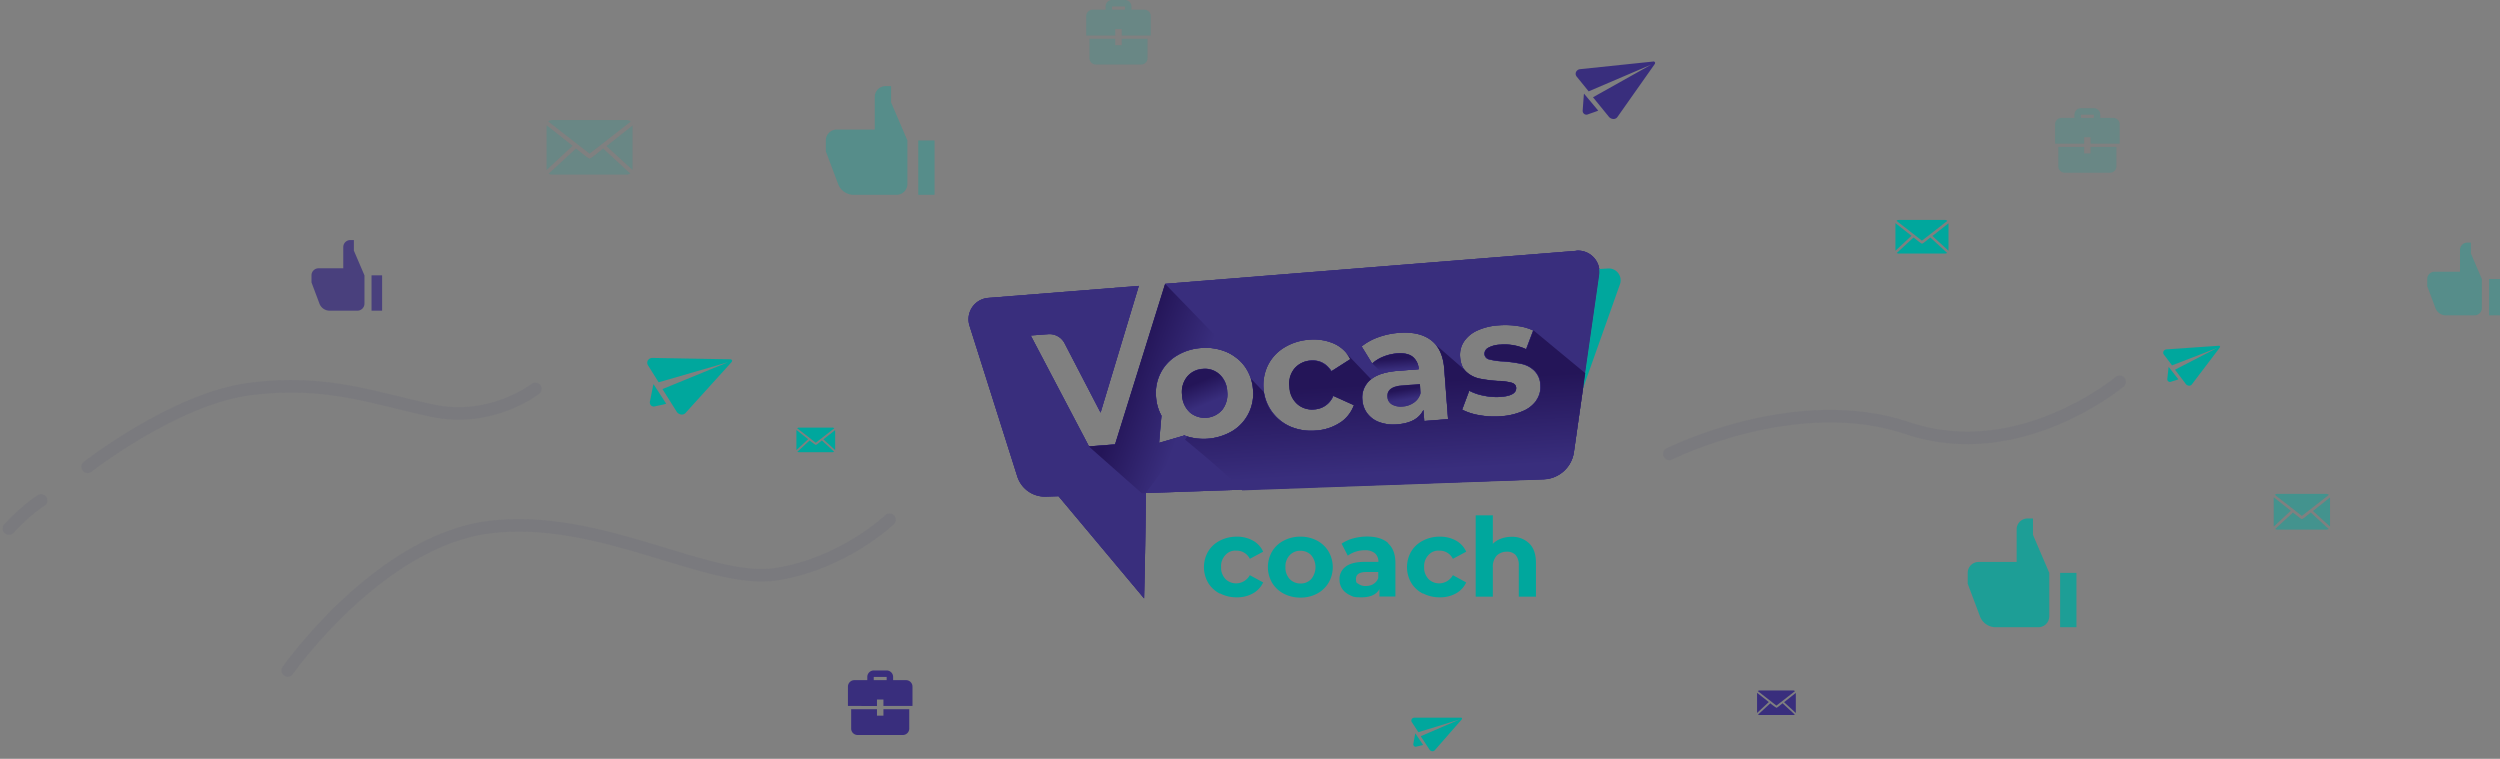 <svg xmlns="http://www.w3.org/2000/svg" xmlns:xlink="http://www.w3.org/1999/xlink" width="1194.6" height="362.586" viewBox="0 0 1194.6 362.586"><rect x="0" y="0" width="1194.6" height="362.586" fill="#808080" stroke="none"/><defs><linearGradient id="a" x1="0.212" y1="0.394" x2="0.058" y2="0.335" gradientUnits="objectBoundingBox"><stop offset="0" stop-color="#392e7d"/><stop offset="1" stop-color="#241558"/></linearGradient><linearGradient id="b" x1="0.578" y1="0.681" x2="0.423" y2="0.059" gradientUnits="objectBoundingBox"><stop offset="0" stop-color="#392e7d"/><stop offset="0.7" stop-color="#241558"/></linearGradient><linearGradient id="c" x1="0.534" y1="0.817" x2="0.418" y2="0.072" xlink:href="#b"/><linearGradient id="d" x1="0.559" y1="0.881" x2="0.448" y2="0.102" xlink:href="#b"/><linearGradient id="e" x1="0.578" y1="0.702" x2="0.33" y2="0.066" xlink:href="#b"/><linearGradient id="f" x1="0.644" y1="0.612" x2="0.277" y2="0.425" xlink:href="#a"/></defs><g transform="translate(-385.217 -191.157)"><g transform="translate(-138.776 17.157)"><g transform="translate(528.232 174)"><g transform="translate(1032.587 157.989) rotate(17)"><path d="M7.564,23.266a1.268,1.268,0,0,1-1.174.13,1.379,1.379,0,0,1-.782-.913L4.564,17.007v-.261l6.129,4.3C10.693,21.18,8.868,22.354,7.564,23.266ZM25.168.836,17.6,21.441a1.591,1.591,0,0,1-1.174,1.043,2.134,2.134,0,0,1-1.565-.261L7.824,17.137l16.3-15.91L5.868,15.572.652,11.791A1.529,1.529,0,0,1,0,10.356a1.733,1.733,0,0,1,1.043-1.3l23.473-9c.261-.13.391,0,.652.13C25.168.315,25.3.576,25.168.836Z" transform="translate(0 0)" fill="#00a79d"/></g><g transform="matrix(0.966, 0.259, -0.259, 0.966, 752.589, 20.411)"><path d="M10.613,32.645a1.779,1.779,0,0,1-1.647.183,1.935,1.935,0,0,1-1.1-1.281L6.4,23.862V23.5L15,29.535C15,29.718,12.442,31.364,10.613,32.645Zm24.7-31.472L24.7,30.084a2.233,2.233,0,0,1-1.647,1.464,3,3,0,0,1-2.2-.366l-9.881-7.136L33.85,1.723,8.234,21.85.915,16.544A2.146,2.146,0,0,1,0,14.531,2.431,2.431,0,0,1,1.464,12.7L34.4.076c.366-.183.549,0,.915.183C35.314.442,35.5.808,35.314,1.174Z" transform="translate(0 0)" fill="#392e7d"/></g><g transform="translate(673.608 335.1) rotate(21)"><path d="M6.714,20.653a1.125,1.125,0,0,1-1.042.116,1.224,1.224,0,0,1-.695-.81L4.052,15.1v-.232l5.441,3.82C9.492,18.8,7.872,19.843,6.714,20.653ZM22.342.743l-6.714,18.29a1.413,1.413,0,0,1-1.042.926,1.9,1.9,0,0,1-1.389-.232L6.946,15.213,21.416,1.09,5.209,13.823.579,10.466A1.357,1.357,0,0,1,0,9.193,1.538,1.538,0,0,1,.926,8.035L21.763.048c.232-.116.347,0,.579.116C22.342.279,22.458.511,22.342.743Z" transform="translate(0 0)" fill="#00a79d"/></g><g transform="translate(311.073 157.989) rotate(22)"><path d="M11.225,34.531a1.881,1.881,0,0,1-1.742.194A2.046,2.046,0,0,1,8.322,33.37L6.774,25.241v-.387l9.1,6.387C15.87,31.434,13.161,33.176,11.225,34.531ZM37.354,1.241,26.128,31.821a2.362,2.362,0,0,1-1.742,1.548,3.168,3.168,0,0,1-2.323-.387L11.613,25.434,35.805,1.822l-27.1,21.29L.968,17.5A2.27,2.27,0,0,1,0,15.37a2.572,2.572,0,0,1,1.548-1.935L36.386.08c.387-.194.581,0,.968.194C37.354.467,37.547.854,37.354,1.241Z" transform="translate(0 0)" fill="#00a79d"/></g><path d="M13.452,12.031c.568,0,3.126-2.274,4.263-3.126l8.526,7.863a5.1,5.1,0,0,1-.947.284H1.516a3.011,3.011,0,0,1-.853-.284L9.189,8.9C9.757,9.283,12.978,12.031,13.452,12.031ZM26.9,15.63,18.756,8.147,26.9,1.705ZM8.147,8.052,0,15.63V1.61ZM25.2,0a1.968,1.968,0,0,1,1.137.474L13.452,10.515.568.474C.853.095,1.231.095,1.61,0Z" transform="translate(1082.242 236.005)" fill="#00a79d" opacity="0.48"/><path d="M9.259,8.281c.391,0,2.152-1.565,2.934-2.152l5.868,5.412a3.513,3.513,0,0,1-.652.2H1.043a2.072,2.072,0,0,1-.587-.2L6.325,6.129A25.679,25.679,0,0,0,9.259,8.281Zm9.259,2.478L12.91,5.608l5.608-4.434ZM5.608,5.542,0,10.759V1.108ZM17.344,0a1.355,1.355,0,0,1,.782.326L9.259,7.238.391.326C.587.065.848.065,1.108,0Z" transform="translate(376.31 204.328)" fill="#00a79d"/><path d="M9.259,8.281c.391,0,2.152-1.565,2.934-2.152l5.868,5.412a3.513,3.513,0,0,1-.652.2H1.043a2.072,2.072,0,0,1-.587-.2L6.325,6.129A25.679,25.679,0,0,0,9.259,8.281Zm9.259,2.478L12.91,5.608l5.608-4.434ZM5.608,5.542,0,10.759V1.108ZM17.344,0a1.355,1.355,0,0,1,.782.326L9.259,7.238.391.326C.587.065.848.065,1.108,0Z" transform="translate(835.355 329.928)" fill="#392e7d"/><path d="M12.678,11.339c.536,0,2.946-2.143,4.018-2.946L24.732,15.8a4.811,4.811,0,0,1-.893.268H1.429a2.838,2.838,0,0,1-.8-.268L8.661,8.393C9.2,8.75,12.232,11.339,12.678,11.339Zm12.678,3.393L17.678,7.678l7.678-6.071ZM7.678,7.589,0,14.732V1.518ZM23.749,0a1.855,1.855,0,0,1,1.071.446L12.678,9.911.536.446C.8.089,1.161.089,1.518,0Z" transform="translate(901.471 105.089)" fill="#00a79d"/><path d="M20.543,18.373c.868,0,4.774-3.472,6.51-4.774L40.074,25.607a7.8,7.8,0,0,1-1.447.434H2.315a4.6,4.6,0,0,1-1.3-.434L14.033,13.6C14.9,14.178,19.82,18.373,20.543,18.373Zm20.543,5.5L28.645,12.442,41.087,2.6ZM12.442,12.3,0,23.871V2.459ZM38.483,0a3.006,3.006,0,0,1,1.736.723L20.543,16.059.868.723C1.3.145,1.881.145,2.459,0Z" transform="translate(256.93 57.379)" fill="#00a79d" opacity="0.18"/><path d="M4548.625,3545.779s43.51-62.014,96.522-68.515,104.79,27.609,137.03,22.505,54.012-26.006,54.012-26.006" transform="translate(-4415.385 -3225.405)" fill="none" stroke="#282e6b" stroke-linecap="round" stroke-width="6" opacity="0.06"/><path d="M4616.1,3458.015s41.8-32.719,77.887-37.226,58.255,4.271,86.621,10.371,49.414-10.371,49.414-10.371" transform="translate(-4578.456 -3234.96)" fill="none" stroke="#282e6b" stroke-linecap="round" stroke-width="6" opacity="0.06"/><path d="M4584.232,3473.8c8.711-9.382,15.413-13.4,15.413-13.4" transform="translate(-4584.232 -3221.235)" fill="none" stroke="#282e6b" stroke-linecap="round" stroke-width="6" opacity="0.06"/><path d="M5096.011,3445.781s60.464-30.37,113.815-12.312,101.366-22.162,101.366-22.162" transform="translate(-4302.58 -3228.878)" fill="none" stroke="#282e6b" stroke-linecap="round" stroke-width="6" opacity="0.06"/><path d="M28.574,0h2.6V7.793l7.793,18.183V46.757a5.2,5.2,0,0,1-5.2,5.2H12.988a8.057,8.057,0,0,1-7.014-4.884L0,31.172v-5.2a5.2,5.2,0,0,1,5.2-5.2H23.379V5.2A5.2,5.2,0,0,1,28.574,0ZM44.16,25.976h7.793V51.953H44.16Z" transform="translate(390.383 41.142)" fill="#00a79d" opacity="0.33"/><path d="M28.574,0h2.6V7.793l7.793,18.183V46.757a5.2,5.2,0,0,1-5.2,5.2H12.988a8.057,8.057,0,0,1-7.014-4.884L0,31.172v-5.2a5.2,5.2,0,0,1,5.2-5.2H23.379V5.2A5.2,5.2,0,0,1,28.574,0ZM44.16,25.976h7.793V51.953H44.16Z" transform="translate(936.015 247.752)" fill="#00a79d" opacity="0.77"/><path d="M18.563,0h1.688V5.063l5.063,11.813v13.5a3.375,3.375,0,0,1-3.375,3.375H8.438a5.234,5.234,0,0,1-4.556-3.173L0,20.251V16.876A3.375,3.375,0,0,1,3.375,13.5H15.188V3.375A3.375,3.375,0,0,1,18.563,0ZM28.689,16.876h5.063V33.752H28.689Z" transform="translate(144.602 114.702)" fill="#392e7d" opacity="0.77"/><path d="M19.116,0h1.738V5.213l5.213,12.165v13.9a3.476,3.476,0,0,1-3.476,3.476H8.689A5.39,5.39,0,0,1,4,31.489L0,20.854V17.378A3.476,3.476,0,0,1,3.476,13.9H15.64V3.476A3.476,3.476,0,0,1,19.116,0ZM29.542,17.378h5.213V34.756H29.542Z" transform="translate(1155.605 115.935)" fill="#00a79d" opacity="0.33"/><path d="M13.88,18.506H1.542v9.253a3.084,3.084,0,0,0,3.084,3.084H26.217A3.084,3.084,0,0,0,29.3,27.759V18.506H16.964v3.084H13.88Zm0-1.542H0V7.711A3.093,3.093,0,0,1,3.084,4.627H9.253V3.084A3.084,3.084,0,0,1,12.338,0h6.169a3.084,3.084,0,0,1,3.084,3.084V4.627h6.169a3.084,3.084,0,0,1,3.084,3.084v9.253H16.964V13.88H13.88ZM18.506,4.627V3.084H12.338V4.627Z" transform="translate(514.802 0)" fill="#00a79d" opacity="0.18"/><path d="M13.88,18.506H1.542v9.253a3.084,3.084,0,0,0,3.084,3.084H26.217A3.084,3.084,0,0,0,29.3,27.759V18.506H16.964v3.084H13.88Zm0-1.542H0V7.711A3.093,3.093,0,0,1,3.084,4.627H9.253V3.084A3.084,3.084,0,0,1,12.338,0h6.169a3.084,3.084,0,0,1,3.084,3.084V4.627h6.169a3.084,3.084,0,0,1,3.084,3.084v9.253H16.964V13.88H13.88ZM18.506,4.627V3.084H12.338V4.627Z" transform="translate(400.937 320.375)" fill="#392e7d"/><path d="M13.88,18.506H1.542v9.253a3.084,3.084,0,0,0,3.084,3.084H26.217A3.084,3.084,0,0,0,29.3,27.759V18.506H16.964v3.084H13.88Zm0-1.542H0V7.711A3.093,3.093,0,0,1,3.084,4.627H9.253V3.084A3.084,3.084,0,0,1,12.338,0h6.169a3.084,3.084,0,0,1,3.084,3.084V4.627h6.169a3.084,3.084,0,0,1,3.084,3.084v9.253H16.964V13.88H13.88ZM18.506,4.627V3.084H12.338V4.627Z" transform="translate(977.768 51.696)" fill="#00a79d" opacity="0.18"/></g></g><g transform="translate(-123.178 -159.596)"><g transform="translate(1083.69 596.993)"><path d="M186.223,244.017a13.9,13.9,0,0,1-5.607-5.166,14.948,14.948,0,0,1,0-14.995,13.9,13.9,0,0,1,5.607-5.166,17.107,17.107,0,0,1,8.064-1.89,15.352,15.352,0,0,1,7.749,1.89,11.281,11.281,0,0,1,4.851,5.292l-6.363,3.4a6.962,6.962,0,0,0-6.363-3.906,6.277,6.277,0,0,0-5.292,2.079,7.715,7.715,0,0,0-2.079,5.733,7.814,7.814,0,0,0,2.079,5.733,7.169,7.169,0,0,0,5.292,2.079,7.551,7.551,0,0,0,6.363-3.906l6.363,3.465a11.439,11.439,0,0,1-4.851,5.229,15.351,15.351,0,0,1-7.749,1.89,17.107,17.107,0,0,1-8.064-1.89Z" transform="translate(-178.6 -206.594)" fill="#00a79d"/><path d="M234.66,244.017a14.143,14.143,0,0,1-5.544-5.166,14.948,14.948,0,0,1,0-14.995,13.73,13.73,0,0,1,5.544-5.166,16.676,16.676,0,0,1,8-1.89,16.426,16.426,0,0,1,7.938,1.89,13.971,13.971,0,0,1,5.481,5.166,14.948,14.948,0,0,1,0,14.995,13.97,13.97,0,0,1-5.481,5.166,16.426,16.426,0,0,1-7.938,1.89A16.853,16.853,0,0,1,234.66,244.017Zm13.168-6.993a8.982,8.982,0,0,0,0-11.34,6.932,6.932,0,0,0-5.166-2.142,6.707,6.707,0,0,0-5.166,2.142,7.725,7.725,0,0,0-2.016,5.67,7.993,7.993,0,0,0,2.016,5.67,7.033,7.033,0,0,0,5.166,2.142A6.707,6.707,0,0,0,247.828,237.024Z" transform="translate(-196.544 -206.594)" fill="#00a79d"/><path d="M304.585,219.913c2.331,2.079,3.528,5.229,3.528,9.387v16.066H300.49v-3.528c-1.512,2.646-4.41,3.906-8.568,3.906s-4.032-.378-5.607-1.071a9.179,9.179,0,0,1-3.654-3.024,8.03,8.03,0,0,1-1.26-4.41,7.362,7.362,0,0,1,2.961-6.174c1.953-1.512,5.04-2.268,9.135-2.268h6.489a5.22,5.22,0,0,0-1.638-4.1,7.194,7.194,0,0,0-4.851-1.449,13.783,13.783,0,0,0-8.127,2.583l-2.961-5.733a18.753,18.753,0,0,1,5.544-2.52,25.762,25.762,0,0,1,6.615-.882c4.347,0,7.686,1.008,10.081,3.087Zm-6.993,19.468a5.512,5.512,0,0,0,2.331-2.835v-2.9h-5.607c-3.339,0-5.04,1.071-5.04,3.276s.441,1.89,1.26,2.457a5.46,5.46,0,0,0,3.4.945,7.088,7.088,0,0,0,3.717-.945Z" transform="translate(-216.633 -206.557)" fill="#00a79d"/><path d="M340.223,244.017a13.9,13.9,0,0,1-5.607-5.166,14.948,14.948,0,0,1,0-14.995,13.9,13.9,0,0,1,5.607-5.166,17.107,17.107,0,0,1,8.064-1.89,15.352,15.352,0,0,1,7.749,1.89,11.281,11.281,0,0,1,4.851,5.292l-6.363,3.4a6.962,6.962,0,0,0-6.363-3.906,6.278,6.278,0,0,0-5.292,2.079,7.716,7.716,0,0,0-2.079,5.733,7.815,7.815,0,0,0,2.079,5.733,7.169,7.169,0,0,0,5.292,2.079,7.551,7.551,0,0,0,6.363-3.906l6.363,3.465a11.439,11.439,0,0,1-4.851,5.229,15.351,15.351,0,0,1-7.749,1.89,17.107,17.107,0,0,1-8.064-1.89Z" transform="translate(-235.575 -206.594)" fill="#00a79d"/><path d="M410.279,214.02c2.142,2.079,3.213,5.229,3.213,9.324v16.129H405.3V224.6a7.448,7.448,0,0,0-1.449-4.977,5.5,5.5,0,0,0-4.221-1.638,6.851,6.851,0,0,0-4.914,1.89,7.961,7.961,0,0,0-1.827,5.67v13.924H384.7V200.6h8.19v13.609a10.852,10.852,0,0,1,3.906-2.457,14.342,14.342,0,0,1,5.04-.882A11.662,11.662,0,0,1,410.279,214.02Z" transform="translate(-254.851 -200.6)" fill="#00a79d"/></g><g transform="translate(971.178 470.507)"><path d="M324.809,101.73c-5.04.378-7.371,2.205-7.119,5.481a4.383,4.383,0,0,0,2.142,3.591A8.656,8.656,0,0,0,325,111.81a10.366,10.366,0,0,0,5.418-1.89,7.885,7.885,0,0,0,3.15-4.536l-.315-4.284-8.379.63Z" transform="translate(-117.54 -37.302)" fill="#392e7d"/><path d="M290.451-.06,94.07,15.691,70.129,92.429l-12.538.945L29.744,40.388l8.379-.63a8.114,8.114,0,0,1,7.812,4.347l17.2,33.14L81.407,16.7,9.457,22.432A10.235,10.235,0,0,0,.511,35.726l22.807,71.949a13.847,13.847,0,0,0,13.8,9.7l5.922-.189,40.889,48.827s.756-29.548.819-50.339l190.08-6.615A15.115,15.115,0,0,0,289.316,96.02l12.1-84.487A10.22,10.22,0,0,0,290.451-.123ZM133.825,77.686A20.618,20.618,0,0,1,126.2,86a27.093,27.093,0,0,1-23,2.205l-12.1,3.528s.882-10.332,1.134-12.979A21.769,21.769,0,0,1,89.66,69.81a20.956,20.956,0,0,1,2.142-11.4,20.342,20.342,0,0,1,7.686-8.316,25.72,25.72,0,0,1,11.719-3.717,25.409,25.409,0,0,1,12.1,1.89,21.163,21.163,0,0,1,8.82,7.056,21.634,21.634,0,0,1,3.843,10.963,20.956,20.956,0,0,1-2.142,11.4Zm43.661,4.41a23.541,23.541,0,0,1-11.4,3.717,25.546,25.546,0,0,1-12.286-1.89A21.747,21.747,0,0,1,143.15,54.5a20.781,20.781,0,0,1,7.812-8.379A26.247,26.247,0,0,1,162.869,42.4a24.136,24.136,0,0,1,11.845,1.89,16.868,16.868,0,0,1,7.875,7.371l-9.072,5.8c-2.457-3.717-5.8-5.418-9.891-5.1a10.96,10.96,0,0,0-7.686,3.717,11.3,11.3,0,0,0-2.457,8.757,11.51,11.51,0,0,0,3.78,8.316,10.636,10.636,0,0,0,8.127,2.52A10.305,10.305,0,0,0,174.4,69.18l9.891,4.473a16.925,16.925,0,0,1-6.615,8.379Zm40.322-.882-.378-5.229c-2.016,4.1-6.111,6.363-12.412,6.867a19.612,19.612,0,0,1-8.568-1.008,12.432,12.432,0,0,1-5.8-4.158,11.931,11.931,0,0,1-2.394-6.426,10.974,10.974,0,0,1,3.717-9.576c2.772-2.457,7.245-3.969,13.42-4.41l9.7-.756a7.947,7.947,0,0,0-2.9-5.985c-1.7-1.323-4.221-1.827-7.434-1.575a21.656,21.656,0,0,0-6.552,1.575,16.812,16.812,0,0,0-5.292,3.276l-5.04-8.19a27.743,27.743,0,0,1,8-4.41,36.932,36.932,0,0,1,9.828-2.079c6.552-.5,11.656.693,15.373,3.528s5.859,7.371,6.3,13.672l1.827,24.067-11.4.882ZM271.55,71.26a14.841,14.841,0,0,1-6.489,5.229,31.107,31.107,0,0,1-10.585,2.52,40.374,40.374,0,0,1-10.332-.5,28.239,28.239,0,0,1-8.253-2.646l3.4-9.072a23.81,23.81,0,0,0,7.056,2.394,28.466,28.466,0,0,0,7.938.567c5.166-.378,7.623-1.89,7.434-4.41-.063-1.2-.882-2.016-2.331-2.394a29.011,29.011,0,0,0-6.615-.819,64.131,64.131,0,0,1-8.694-1.134,13.542,13.542,0,0,1-6.111-3.15q-2.646-2.363-3.024-7.182a11.545,11.545,0,0,1,1.764-7.245,15.036,15.036,0,0,1,6.363-5.355,28.606,28.606,0,0,1,10.333-2.52,38.7,38.7,0,0,1,8.946.315,24.655,24.655,0,0,1,7.5,2.142L266.446,47A24.281,24.281,0,0,0,254.1,44.8a12.61,12.61,0,0,0-5.8,1.512,3.274,3.274,0,0,0-1.764,2.961,2.855,2.855,0,0,0,2.331,2.583,32.3,32.3,0,0,0,6.867.945A68.3,68.3,0,0,1,264.3,54a12.546,12.546,0,0,1,5.985,3.15,9.872,9.872,0,0,1,2.961,6.993,10.934,10.934,0,0,1-1.827,7.119Z" transform="translate(-0.019 0.162)" fill="#392e7d"/><path d="M290.451-.06,94.07,15.691,70.129,92.429l-12.538.945L29.744,40.388l8.379-.63a8.114,8.114,0,0,1,7.812,4.347l17.2,33.14L81.407,16.7,9.457,22.432A10.235,10.235,0,0,0,.511,35.726l22.807,71.949a13.847,13.847,0,0,0,13.8,9.7l5.922-.189,40.889,48.827s.756-29.548.819-50.339l190.08-6.615A15.115,15.115,0,0,0,289.316,96.02l12.1-84.487A10.22,10.22,0,0,0,290.451-.123ZM133.825,77.686A20.618,20.618,0,0,1,126.2,86a27.093,27.093,0,0,1-23,2.205l-12.1,3.528s.882-10.332,1.134-12.979A21.769,21.769,0,0,1,89.66,69.81a20.956,20.956,0,0,1,2.142-11.4,20.342,20.342,0,0,1,7.686-8.316,25.72,25.72,0,0,1,11.719-3.717,25.409,25.409,0,0,1,12.1,1.89,21.163,21.163,0,0,1,8.82,7.056,21.634,21.634,0,0,1,3.843,10.963,20.956,20.956,0,0,1-2.142,11.4Zm43.661,4.41a23.541,23.541,0,0,1-11.4,3.717,25.546,25.546,0,0,1-12.286-1.89A21.747,21.747,0,0,1,143.15,54.5a20.781,20.781,0,0,1,7.812-8.379A26.247,26.247,0,0,1,162.869,42.4a24.136,24.136,0,0,1,11.845,1.89,16.868,16.868,0,0,1,7.875,7.371l-9.072,5.8c-2.457-3.717-5.8-5.418-9.891-5.1a10.96,10.96,0,0,0-7.686,3.717,11.3,11.3,0,0,0-2.457,8.757,11.51,11.51,0,0,0,3.78,8.316,10.636,10.636,0,0,0,8.127,2.52A10.305,10.305,0,0,0,174.4,69.18l9.891,4.473a16.925,16.925,0,0,1-6.615,8.379Zm40.322-.882-.378-5.229c-2.016,4.1-6.111,6.363-12.412,6.867a19.612,19.612,0,0,1-8.568-1.008,12.432,12.432,0,0,1-5.8-4.158,11.931,11.931,0,0,1-2.394-6.426,10.974,10.974,0,0,1,3.717-9.576c2.772-2.457,7.245-3.969,13.42-4.41l9.7-.756a7.947,7.947,0,0,0-2.9-5.985c-1.7-1.323-4.221-1.827-7.434-1.575a21.656,21.656,0,0,0-6.552,1.575,16.812,16.812,0,0,0-5.292,3.276l-5.04-8.19a27.743,27.743,0,0,1,8-4.41,36.932,36.932,0,0,1,9.828-2.079c6.552-.5,11.656.693,15.373,3.528s5.859,7.371,6.3,13.672l1.827,24.067-11.4.882ZM271.55,71.26a14.841,14.841,0,0,1-6.489,5.229,31.107,31.107,0,0,1-10.585,2.52,40.374,40.374,0,0,1-10.332-.5,28.239,28.239,0,0,1-8.253-2.646l3.4-9.072a23.81,23.81,0,0,0,7.056,2.394,28.466,28.466,0,0,0,7.938.567c5.166-.378,7.623-1.89,7.434-4.41-.063-1.2-.882-2.016-2.331-2.394a29.011,29.011,0,0,0-6.615-.819,64.131,64.131,0,0,1-8.694-1.134,13.542,13.542,0,0,1-6.111-3.15q-2.646-2.363-3.024-7.182a11.545,11.545,0,0,1,1.764-7.245,15.036,15.036,0,0,1,6.363-5.355,28.606,28.606,0,0,1,10.333-2.52,38.7,38.7,0,0,1,8.946.315,24.655,24.655,0,0,1,7.5,2.142L266.446,47A24.281,24.281,0,0,0,254.1,44.8a12.61,12.61,0,0,0-5.8,1.512,3.274,3.274,0,0,0-1.764,2.961,2.855,2.855,0,0,0,2.331,2.583,32.3,32.3,0,0,0,6.867.945A68.3,68.3,0,0,1,264.3,54a12.546,12.546,0,0,1,5.985,3.15,9.872,9.872,0,0,1,2.961,6.993,10.934,10.934,0,0,1-1.827,7.119Z" transform="translate(-0.019 0.162)" fill="#392e7d"/><path d="M179.791,92.058a10.167,10.167,0,0,0-7.938-2.583,10.366,10.366,0,0,0-7.5,3.78,11.527,11.527,0,0,0-2.394,8.757,11.677,11.677,0,0,0,3.717,8.253,11.06,11.06,0,0,0,15.5-1.2,12,12,0,0,0,2.394-8.694,11.888,11.888,0,0,0-3.654-8.253Z" transform="translate(-59.908 -32.986)" fill="#392e7d"/><path d="M290.451-.06,94.07,15.691,70.129,92.429l-12.538.945L29.744,40.388l8.379-.63a8.114,8.114,0,0,1,7.812,4.347l17.2,33.14L81.407,16.7,9.457,22.432A10.235,10.235,0,0,0,.511,35.726l22.807,71.949a13.847,13.847,0,0,0,13.8,9.7l5.922-.189,40.889,48.827s.756-29.548.819-50.339l190.08-6.615A15.115,15.115,0,0,0,289.316,96.02l12.1-84.487A10.22,10.22,0,0,0,290.451-.123ZM133.825,77.686A20.618,20.618,0,0,1,126.2,86a27.093,27.093,0,0,1-23,2.205l-12.1,3.528s.882-10.332,1.134-12.979A21.769,21.769,0,0,1,89.66,69.81a20.956,20.956,0,0,1,2.142-11.4,20.342,20.342,0,0,1,7.686-8.316,25.72,25.72,0,0,1,11.719-3.717,25.409,25.409,0,0,1,12.1,1.89,21.163,21.163,0,0,1,8.82,7.056,21.634,21.634,0,0,1,3.843,10.963,20.956,20.956,0,0,1-2.142,11.4Zm43.661,4.41a23.541,23.541,0,0,1-11.4,3.717,25.546,25.546,0,0,1-12.286-1.89A21.747,21.747,0,0,1,143.15,54.5a20.781,20.781,0,0,1,7.812-8.379A26.247,26.247,0,0,1,162.869,42.4a24.136,24.136,0,0,1,11.845,1.89,16.868,16.868,0,0,1,7.875,7.371l-9.072,5.8c-2.457-3.717-5.8-5.418-9.891-5.1a10.96,10.96,0,0,0-7.686,3.717,11.3,11.3,0,0,0-2.457,8.757,11.51,11.51,0,0,0,3.78,8.316,10.636,10.636,0,0,0,8.127,2.52A10.305,10.305,0,0,0,174.4,69.18l9.891,4.473a16.925,16.925,0,0,1-6.615,8.379Zm40.322-.882-.378-5.229c-2.016,4.1-6.111,6.363-12.412,6.867a19.612,19.612,0,0,1-8.568-1.008,12.432,12.432,0,0,1-5.8-4.158,11.931,11.931,0,0,1-2.394-6.426,10.974,10.974,0,0,1,3.717-9.576c2.772-2.457,7.245-3.969,13.42-4.41l9.7-.756a7.947,7.947,0,0,0-2.9-5.985c-1.7-1.323-4.221-1.827-7.434-1.575a21.656,21.656,0,0,0-6.552,1.575,16.812,16.812,0,0,0-5.292,3.276l-5.04-8.19a27.743,27.743,0,0,1,8-4.41,36.932,36.932,0,0,1,9.828-2.079c6.552-.5,11.656.693,15.373,3.528s5.859,7.371,6.3,13.672l1.827,24.067-11.4.882ZM271.55,71.26a14.841,14.841,0,0,1-6.489,5.229,31.107,31.107,0,0,1-10.585,2.52,40.374,40.374,0,0,1-10.332-.5,28.239,28.239,0,0,1-8.253-2.646l3.4-9.072a23.81,23.81,0,0,0,7.056,2.394,28.466,28.466,0,0,0,7.938.567c5.166-.378,7.623-1.89,7.434-4.41-.063-1.2-.882-2.016-2.331-2.394a29.011,29.011,0,0,0-6.615-.819,64.131,64.131,0,0,1-8.694-1.134,13.542,13.542,0,0,1-6.111-3.15q-2.646-2.363-3.024-7.182a11.545,11.545,0,0,1,1.764-7.245,15.036,15.036,0,0,1,6.363-5.355,28.606,28.606,0,0,1,10.333-2.52,38.7,38.7,0,0,1,8.946.315,24.655,24.655,0,0,1,7.5,2.142L266.446,47A24.281,24.281,0,0,0,254.1,44.8a12.61,12.61,0,0,0-5.8,1.512,3.274,3.274,0,0,0-1.764,2.961,2.855,2.855,0,0,0,2.331,2.583,32.3,32.3,0,0,0,6.867.945A68.3,68.3,0,0,1,264.3,54a12.546,12.546,0,0,1,5.985,3.15,9.872,9.872,0,0,1,2.961,6.993,10.934,10.934,0,0,1-1.827,7.119Z" transform="translate(-0.019 0.162)" fill="#392e7d"/></g><path d="M478.008,13.39c-1.323.063-2.772.189-4.158.252a11.645,11.645,0,0,1,0,2.961L466.1,70.659,483.741,20.95a5.652,5.652,0,0,0-5.733-7.56Z" transform="translate(798.723 465.662)" fill="#00a79d"/><path d="M277.2,70.4Z" transform="translate(868.61 444.563)" fill="#fff"/><path d="M424.1,58.6Z" transform="translate(814.262 448.929)" fill="#fff"/><path d="M179.791,92.058a10.167,10.167,0,0,0-7.938-2.583,10.366,10.366,0,0,0-7.5,3.78,11.527,11.527,0,0,0-2.394,8.757,11.677,11.677,0,0,0,3.717,8.253,11.06,11.06,0,0,0,15.5-1.2,12,12,0,0,0,2.394-8.694,11.888,11.888,0,0,0-3.654-8.253Z" transform="translate(911.271 437.521)" fill="url(#a)"/><g transform="translate(1072.791 508.6)"><path d="M319.868,110.8a8.656,8.656,0,0,0,5.166,1.008,10.366,10.366,0,0,0,5.418-1.89,7.885,7.885,0,0,0,3.15-4.536l-.315-4.284-8.379.63c-5.04.378-7.371,2.205-7.119,5.481a4.383,4.383,0,0,0,2.142,3.591Z" transform="translate(-219.19 -75.395)" fill="url(#b)"/><path d="M328.477,85.324a7.946,7.946,0,0,0-2.9-5.985c-1.7-1.323-4.221-1.827-7.434-1.575a22.3,22.3,0,0,0-6.3,1.449,18,18,0,0,0-5.544,3.339l4.851,4.788a31.872,31.872,0,0,1,7.623-1.323l9.7-.756Z" transform="translate(-214.946 -66.738)" fill="url(#c)"/><path d="M329.644,60.3l-3.4,9.009A24.28,24.28,0,0,0,313.893,67.1a12.61,12.61,0,0,0-5.8,1.512,3.274,3.274,0,0,0-1.764,2.961,2.855,2.855,0,0,0,2.331,2.583,32.3,32.3,0,0,0,6.867.945,68.307,68.307,0,0,1,8.568,1.2,12.546,12.546,0,0,1,5.985,3.15,9.872,9.872,0,0,1,2.961,6.993,10.934,10.934,0,0,1-1.827,7.119,14.84,14.84,0,0,1-6.489,5.229,31.106,31.106,0,0,1-10.584,2.52,40.374,40.374,0,0,1-10.332-.5,28.239,28.239,0,0,1-8.253-2.646l3.4-9.072a23.811,23.811,0,0,0,7.056,2.394,28.466,28.466,0,0,0,7.938.567c5.166-.378,7.623-1.89,7.434-4.41-.063-1.2-.882-2.016-2.331-2.394a29.012,29.012,0,0,0-6.615-.819A64.132,64.132,0,0,1,303.75,83.3a13.542,13.542,0,0,1-6.111-3.15,12.1,12.1,0,0,1-.882-.945c-4.347-3.78-12.727-11.152-13.546-11.719h0q3.213,4.158,3.78,11.152l1.827,24.067-11.4.882-.378-5.229c-2.016,4.1-6.111,6.363-12.412,6.867a19.613,19.613,0,0,1-8.568-1.008,12.432,12.432,0,0,1-5.8-4.158,11.932,11.932,0,0,1-2.394-6.426,10.974,10.974,0,0,1,3.717-9.576,3.5,3.5,0,0,1,.5-.378l-12.223-12.79A17.011,17.011,0,0,1,242.07,74.1L233,79.894c-2.457-3.717-5.8-5.418-9.891-5.1a10.96,10.96,0,0,0-7.686,3.717,11.3,11.3,0,0,0-2.457,8.757,11.51,11.51,0,0,0,3.78,8.316,10.636,10.636,0,0,0,8.127,2.52,10.305,10.305,0,0,0,9.009-6.489l9.891,4.473a16.925,16.925,0,0,1-6.615,8.379,23.541,23.541,0,0,1-11.4,3.717,25.546,25.546,0,0,1-12.286-1.89,21.148,21.148,0,0,1-8.946-7.056,21.453,21.453,0,0,1-3.717-9.45l-6.174-6.426h0a23.181,23.181,0,0,1,1.008,5.292,20.957,20.957,0,0,1-2.142,11.4,20.618,20.618,0,0,1-7.623,8.316,27.093,27.093,0,0,1-23,2.205l-1.575.441c8.946,7.308,23.752,19.72,29.233,25.768L334.5,131.556a15.166,15.166,0,0,0,14.491-13.042L354.4,80.776,329.644,60.3Z" transform="translate(-161.3 -60.3)" fill="url(#d)"/><path d="M165.653,110.3a11.06,11.06,0,0,0,15.5-1.2,12,12,0,0,0,2.394-8.694,11.888,11.888,0,0,0-3.654-8.253,10.167,10.167,0,0,0-7.938-2.583,10.366,10.366,0,0,0-7.5,3.78,11.527,11.527,0,0,0-2.394,8.757,11.677,11.677,0,0,0,3.717,8.253Z" transform="translate(-161.557 -71.115)" fill="url(#e)"/></g><path d="M118.417,125.112l19.909-27.154a13.192,13.192,0,0,1-1.449-.5l-12.1,3.528s.882-10.332,1.134-12.979a21.769,21.769,0,0,1-2.583-8.946,20.957,20.957,0,0,1,2.142-11.4,20.342,20.342,0,0,1,7.686-8.316,25.72,25.72,0,0,1,11.719-3.717,25.409,25.409,0,0,1,12.1,1.89,20.832,20.832,0,0,1,7.245,5.166h0L127.679,25l-23.941,76.738-12.538.945,25.39,22.429h1.827Z" transform="translate(937.426 461.36)" fill="url(#f)"/></g></g></svg>
